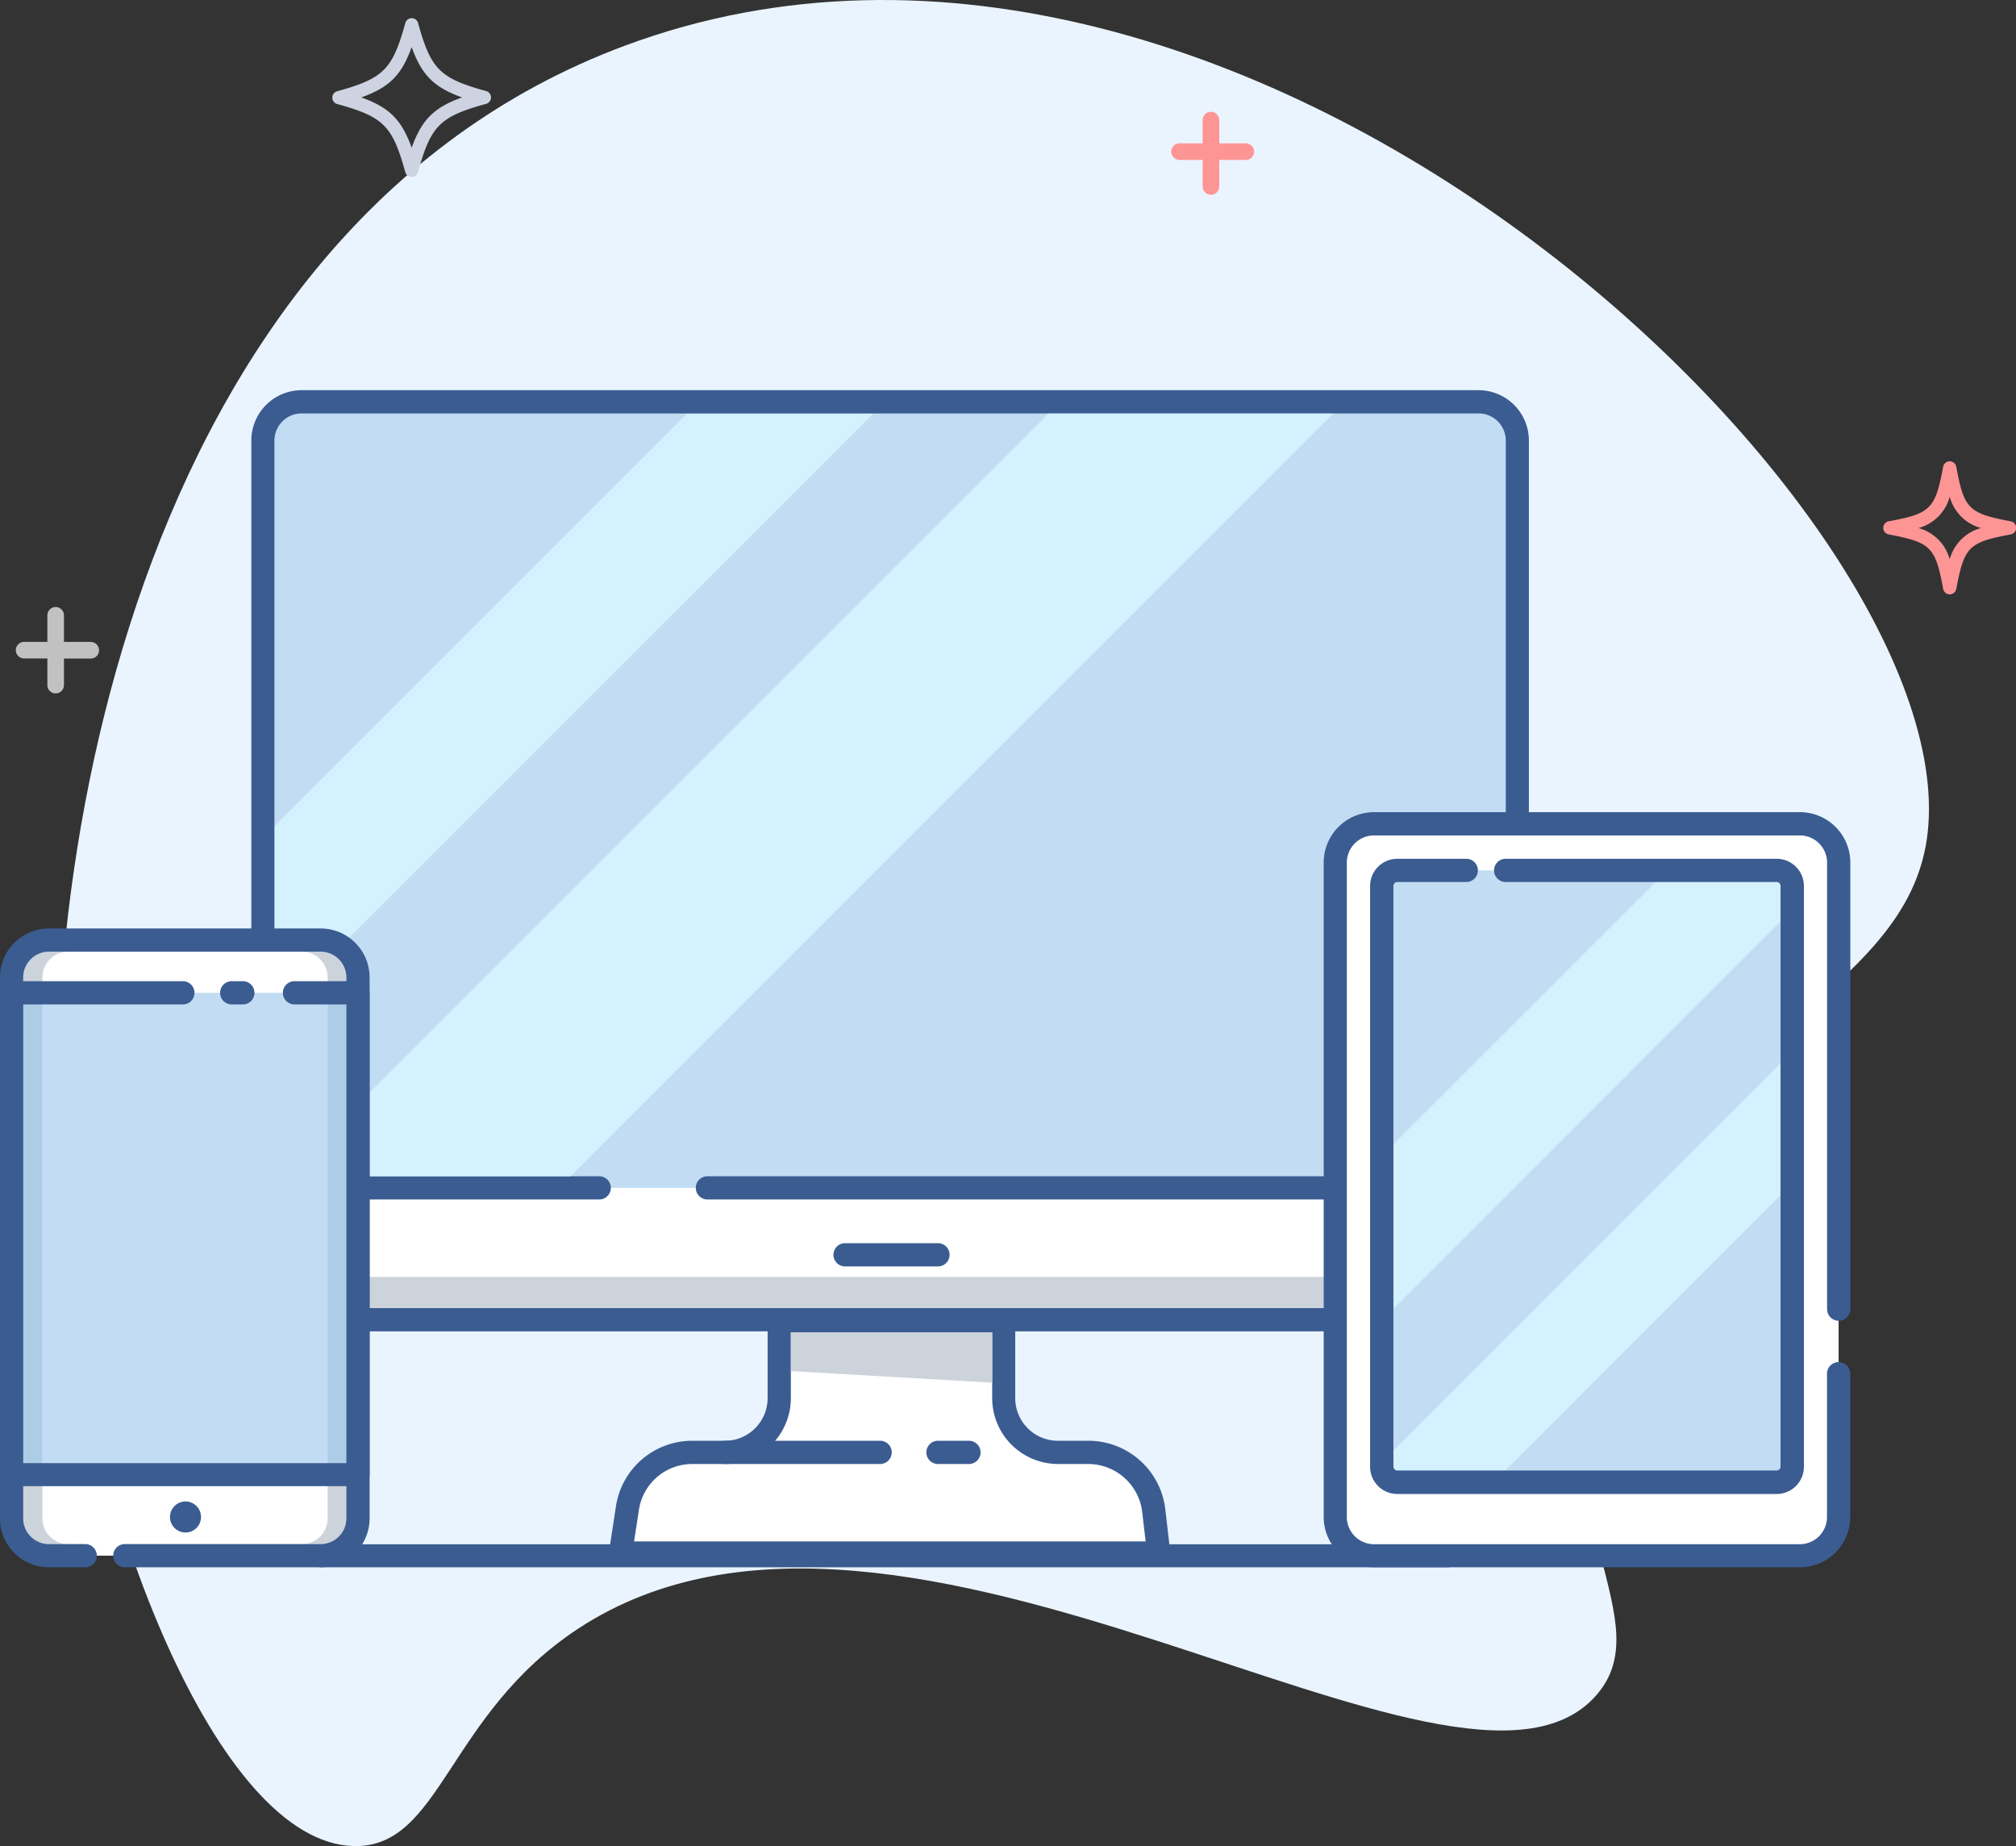 <svg xmlns="http://www.w3.org/2000/svg" width="444.37" height="406.88" viewBox="0 0 444.37 406.88"><rect x="0" y="0" width="444.37" height="406.88" fill="#333333" stroke="none"/><path d="M137.7,10.08c138.05-51.43,300,107.23,286.72,176.64-7,36.48-61.72,44.83-74.24,104.11-9.41,44.52,15.83,66.54,1.71,82.77-30.44,35-152.46-61.86-224.43-14.65-28.93,19-30.21,48.39-49.49,47.93-30.14-.73-58-73.36-64-131.41C5.73,196.11,28.57,50.74,137.7,10.08Z" fill="#eaf4fe"/><path d="M20,141.47H14.1v-5.85a1.83,1.83,0,1,0-3.66,0v5.85H5.32a1.83,1.83,0,0,0,0,3.66h5.12V151a1.83,1.83,0,0,0,3.66,0v-5.85H20a1.83,1.83,0,0,0,0-3.66Z" fill="#c1c1c1"/><path d="M266.92,42.93a1.83,1.83,0,0,1-1.83-1.83V26.47a1.83,1.83,0,1,1,3.66,0V41.1A1.83,1.83,0,0,1,266.92,42.93Z" fill="#fe9595"/><path d="M274.6,35.25H260a1.83,1.83,0,0,1,0-3.66H274.6a1.83,1.83,0,0,1,0,3.66Z" fill="#fe9595"/><path d="M429.76,131a1.48,1.48,0,0,1-1.45-1.21c-1.7-9.25-2.71-10.25-12-12a1.47,1.47,0,0,1,0-2.89c9.25-1.71,10.26-2.71,12-12a1.47,1.47,0,0,1,2.9,0c1.7,9.25,2.71,10.25,12,12a1.47,1.47,0,0,1,0,2.89c-9.25,1.71-10.26,2.71-12,12A1.48,1.48,0,0,1,429.76,131Zm-6.89-14.62a9.81,9.81,0,0,1,6.89,6.9,9.81,9.81,0,0,1,6.89-6.9,9.8,9.8,0,0,1-6.89-6.89A9.8,9.8,0,0,1,422.87,116.39Z" fill="#fe9595"/><path d="M90.74,39a1.46,1.46,0,0,1-1.41-1.07c-2.82-10.21-4.78-12.18-15-15a1.46,1.46,0,0,1,0-2.82c10.21-2.82,12.17-4.78,15-15A1.48,1.48,0,0,1,90.74,4a1.46,1.46,0,0,1,1.41,1.07c2.83,10.22,4.79,12.18,15,15a1.46,1.46,0,0,1,0,2.82c-10.21,2.82-12.17,4.79-15,15A1.45,1.45,0,0,1,90.74,39ZM79.65,21.47c6.18,2.23,8.87,4.91,11.09,11.09,2.23-6.18,4.91-8.86,11.1-11.09-6.18-2.22-8.87-4.91-11.1-11.09C88.52,16.56,85.83,19.25,79.65,21.47Z" fill="#ced3e2"/><path d="M331.88,344.86h-6a2.56,2.56,0,0,1,0-5.12h6a2.56,2.56,0,0,1,0,5.12Z" fill="#3a5c91"/><path d="M319.08,345.44H70.88a2.65,2.65,0,0,1-2.64-2.08,2.57,2.57,0,0,1,2.52-3H319a2.64,2.64,0,0,1,2.64,2.08A2.55,2.55,0,0,1,319.08,345.44Z" fill="#3a5c91"/><rect x="57.96" y="88.59" width="276.48" height="202.24" rx="8.53" fill="#c2ddf3"/><polygon points="57.96 184.64 57.96 225.66 192.48 91.15 151.45 91.15 57.96 184.64" fill="#d4f1ff"/><path d="M325.91,86H66.49A11.1,11.1,0,0,0,55.4,97.12V282.29a11.11,11.11,0,0,0,11.09,11.1H325.91A11.11,11.11,0,0,0,337,282.29V97.12A11.1,11.1,0,0,0,325.91,86Zm6,196.26a6,6,0,0,1-6,6H66.49a6,6,0,0,1-6-6V97.12a6,6,0,0,1,6-6H325.91a6,6,0,0,1,6,6Z" fill="#3a5c91"/><path d="M58,282.29a8.53,8.53,0,0,0,8.53,8.54H325.91a8.53,8.53,0,0,0,8.53-8.54V261.81H58Z" fill="#fff"/><path d="M334.44,259.25H155.93a2.56,2.56,0,0,0,0,5.12H329.32a2.56,2.56,0,0,1,2.56,2.56v18.78a2.56,2.56,0,0,1-2.56,2.56H63.08a2.56,2.56,0,0,1-2.56-2.56V266.93a2.56,2.56,0,0,1,2.56-2.56h69a2.56,2.56,0,0,0,0-5.12H58a2.56,2.56,0,0,0-2.56,2.56v29A2.56,2.56,0,0,0,58,293.39H334.44a2.56,2.56,0,0,0,2.56-2.56v-29A2.56,2.56,0,0,0,334.44,259.25Z" fill="#3a5c91"/><path d="M325.91,281.44H66.49a6,6,0,0,1-6-6v6.82a6,6,0,0,0,6,6H325.91a6,6,0,0,0,6-6v-6.82A6,6,0,0,1,325.91,281.44Z" fill="#cdd3db"/><path d="M239.9,320.11h-6.7a12,12,0,0,1-11.94-11.95V291.1h-49.5v17.06a11.94,11.94,0,0,1-11.94,11.95h-7.18a14.51,14.51,0,0,0-14.34,12.3l-1.37,8.9a.86.86,0,0,0,.84,1H254.43a.86.86,0,0,0,.85-1l-1-8.39A14.5,14.5,0,0,0,239.9,320.11Z" fill="#fff"/><path d="M256.86,332.66a17.07,17.07,0,0,0-17-15.11h-6.7a9.4,9.4,0,0,1-9.38-9.39V288.54H169.2v19.62a9.4,9.4,0,0,1-9.38,9.39h-7.18A17,17,0,0,0,135.77,332l-1.37,8.9a3.42,3.42,0,0,0,3.37,3.94H254.43a3.44,3.44,0,0,0,3.4-3.81Zm-117.1,7.08,1.07-6.94a11.88,11.88,0,0,1,11.81-10.13h7.18a14.52,14.52,0,0,0,14.5-14.51v-14.5H218.7v14.5a14.53,14.53,0,0,0,14.5,14.51h6.7a12,12,0,0,1,11.87,10.58l.75,6.49Z" fill="#3a5c91"/><path d="M194,317.55H159.82a2.56,2.56,0,1,0,0,5.12H194a2.56,2.56,0,1,0,0-5.12Z" fill="#3a5c91"/><path d="M213.58,317.55h-6.83a2.56,2.56,0,0,0,0,5.12h6.83a2.56,2.56,0,0,0,0-5.12Z" fill="#3a5c91"/><polygon points="174.32 302.19 218.7 304.75 218.7 293.66 174.32 293.66 174.32 302.19" fill="#cdd3db"/><path d="M206.75,274H186.27a2.56,2.56,0,0,0,0,5.12h20.48a2.56,2.56,0,0,0,0-5.12Z" fill="#3a5c91"/><polygon points="62.99 259.25 125.75 259.25 293.85 91.15 231.1 91.15 62.99 259.25" fill="#d4f1ff"/><path d="M70.69,207.2H10.78a8.22,8.22,0,0,0-8.22,8.21V334.66a8.22,8.22,0,0,0,8.22,8.22H70.69a8.22,8.22,0,0,0,8.22-8.22V215.41A8.22,8.22,0,0,0,70.69,207.2Z" fill="#fff"/><path d="M15,209.76H10.78a5.67,5.67,0,0,0-5.66,5.65V334.66a5.67,5.67,0,0,0,5.66,5.66H15a5.67,5.67,0,0,1-5.65-5.66V215.41A5.66,5.66,0,0,1,15,209.76Z" fill="#cdd3db"/><path d="M70.76,209.76h-4.2a5.67,5.67,0,0,1,5.66,5.65V334.66a5.67,5.67,0,0,1-5.66,5.66h4.2a5.66,5.66,0,0,0,5.65-5.66V215.41A5.66,5.66,0,0,0,70.76,209.76Z" fill="#cdd3db"/><path d="M70.69,204.64H10.78A10.78,10.78,0,0,0,0,215.41V334.66a10.79,10.79,0,0,0,10.78,10.78h8a2.56,2.56,0,1,0,0-5.12h-8a5.67,5.67,0,0,1-5.66-5.66V215.41a5.67,5.67,0,0,1,5.66-5.65H70.69a5.67,5.67,0,0,1,5.66,5.65V334.66a5.67,5.67,0,0,1-5.66,5.66H27.51a2.56,2.56,0,1,0,0,5.12H70.69a10.8,10.8,0,0,0,10.78-10.78V215.41A10.79,10.79,0,0,0,70.69,204.64Z" fill="#3a5c91"/><rect x="2.56" y="218.81" width="76.35" height="106.22" fill="#c2ddf3"/><rect x="5.12" y="218.81" width="4.2" height="106.22" fill="#adcce6"/><rect x="72.22" y="218.81" width="4.2" height="106.22" fill="#adcce6"/><path d="M78.91,216.26h-14a2.56,2.56,0,1,0,0,5.12H76.35v101.1H5.12V221.38H40.31a2.56,2.56,0,0,0,0-5.12H2.56A2.56,2.56,0,0,0,0,218.82V325a2.56,2.56,0,0,0,2.56,2.56H78.91A2.56,2.56,0,0,0,81.47,325V218.82A2.56,2.56,0,0,0,78.91,216.26Z" fill="#3a5c91"/><path d="M53.53,216.26H51.08a2.56,2.56,0,1,0,0,5.12h2.45a2.56,2.56,0,1,0,0-5.12Z" fill="#3a5c91"/><path d="M40.89,330.93a3.42,3.42,0,1,0,3.42,3.42A3.42,3.42,0,0,0,40.89,330.93Z" fill="#3a5c91"/><path d="M396.73,181.6H302.87a8.53,8.53,0,0,0-8.54,8.53V334.35a8.53,8.53,0,0,0,8.54,8.53h93.86a8.53,8.53,0,0,0,8.54-8.53V190.13A8.53,8.53,0,0,0,396.73,181.6Z" fill="#fff"/><path d="M396.73,179H302.87a11.11,11.11,0,0,0-11.1,11.09V334.35a11.11,11.11,0,0,0,11.1,11.09h93.86a11.11,11.11,0,0,0,11.1-11.09V302.77a2.56,2.56,0,0,0-5.12,0v31.58a6,6,0,0,1-6,6H302.87a6,6,0,0,1-6-6V190.13a6,6,0,0,1,6-6h93.86a6,6,0,0,1,6,6v98.41a2.56,2.56,0,1,0,5.12,0V190.13A11.11,11.11,0,0,0,396.73,179Z" fill="#3a5c91"/><rect x="304.57" y="191.84" width="90.45" height="134.83" rx="3.41" fill="#c2ddf3"/><path d="M391.61,191.84h-24.1l-62.94,62.92V291L395,200.52v-5.27A3.42,3.42,0,0,0,391.61,191.84Z" fill="#d4f1ff"/><path d="M304.57,323.25a3.42,3.42,0,0,0,3.42,3.42h21.23L395,260.87v-29l-90.46,90.46Z" fill="#d4f1ff"/><path d="M391.61,189.28H331.88a2.56,2.56,0,0,0,0,5.12h59.73a.86.86,0,0,1,.86.85v128a.87.87,0,0,1-.86.86H308a.86.86,0,0,1-.86-.86v-128a.85.85,0,0,1,.86-.85h15.2a2.56,2.56,0,0,0,0-5.12H308a6,6,0,0,0-6,6v128a6,6,0,0,0,6,6h83.62a6,6,0,0,0,6-6v-128A6,6,0,0,0,391.61,189.28Z" fill="#3a5c91"/></svg>
